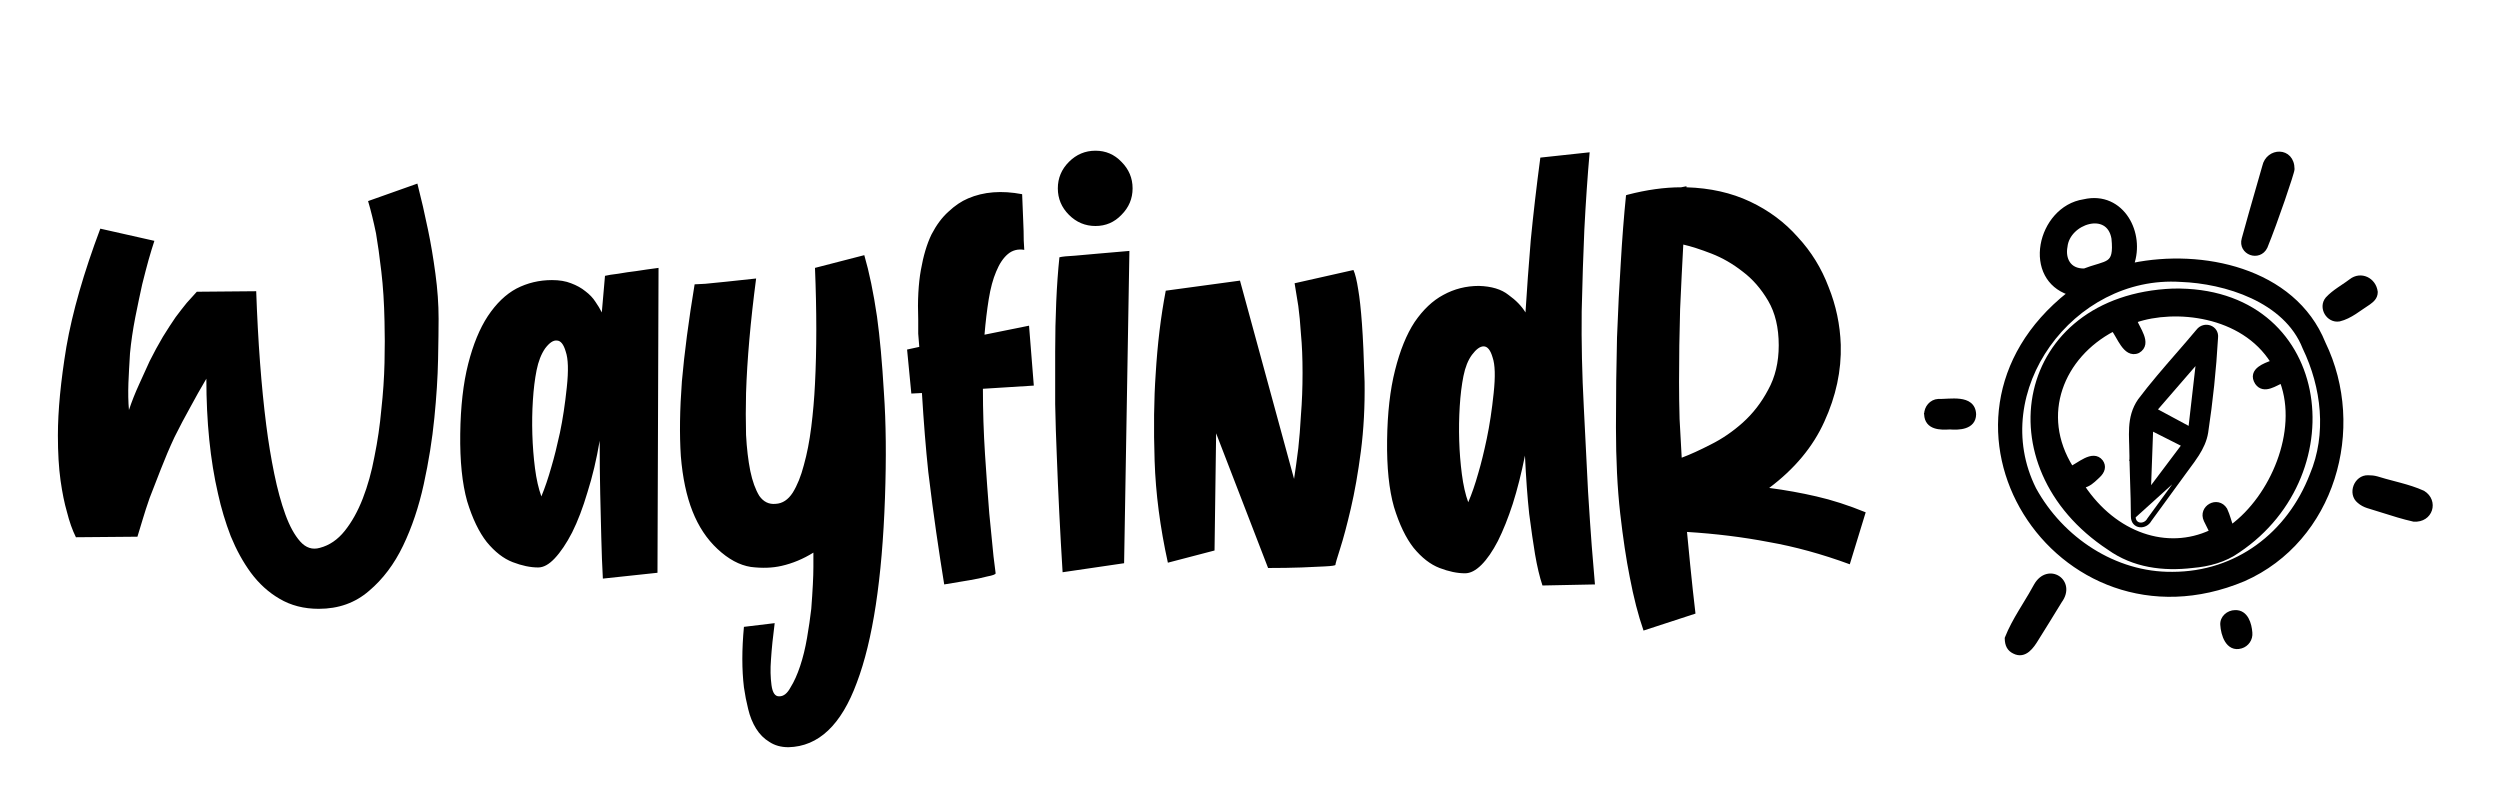 <svg width="793" height="256" viewBox="0 0 793 256" fill="none" xmlns="http://www.w3.org/2000/svg">
<path d="M31.819 72.528L48.974 76.396C48.413 78.078 47.797 80.096 47.124 82.451C46.563 84.469 45.891 87.048 45.106 90.188C44.433 93.215 43.704 96.691 42.919 100.615C42.134 104.652 41.574 108.464 41.237 112.052C41.013 115.64 40.845 118.78 40.733 121.471C40.621 124.61 40.677 127.469 40.901 130.048C41.798 127.357 42.863 124.666 44.096 121.975C45.106 119.733 46.227 117.266 47.46 114.575C48.806 111.884 50.207 109.305 51.665 106.838C53.123 104.484 54.468 102.409 55.702 100.615C57.047 98.821 58.224 97.308 59.233 96.074C60.467 94.729 61.532 93.551 62.429 92.542L81.266 92.374C81.827 108.408 82.892 122.592 84.462 134.926C85.134 140.196 85.975 145.297 86.984 150.231C87.994 155.164 89.171 159.481 90.516 163.181C91.862 166.881 93.432 169.741 95.226 171.759C97.02 173.777 99.094 174.45 101.449 173.777C104.476 172.992 107.111 171.198 109.353 168.395C111.596 165.592 113.502 162.172 115.072 158.136C116.642 154.099 117.875 149.67 118.772 144.849C119.781 139.915 120.51 134.926 120.958 129.88C121.519 124.834 121.855 119.901 121.968 115.079C122.08 110.258 122.08 105.885 121.968 101.961C121.855 96.13 121.519 90.86 120.958 86.151C120.398 81.33 119.837 77.293 119.277 74.041C118.492 70.229 117.651 66.809 116.754 63.782L132.395 58.232C133.629 63.053 134.75 67.931 135.759 72.864C136.656 77.125 137.441 81.778 138.114 86.824C138.786 91.757 139.123 96.523 139.123 101.12C139.123 104.147 139.067 108.464 138.955 114.07C138.842 119.677 138.45 125.843 137.777 132.571C137.104 139.411 135.983 146.418 134.413 153.594C132.844 160.771 130.657 167.274 127.854 173.104C125.051 178.935 121.463 183.7 117.09 187.4C112.717 191.213 107.391 193.119 101.112 193.119C96.403 193.119 92.254 192.053 88.666 189.923C85.191 187.905 82.163 185.158 79.584 181.682C77.117 178.318 74.987 174.45 73.193 170.077C71.511 165.704 70.166 161.219 69.156 156.622C66.69 145.97 65.456 133.804 65.456 120.125C63.662 123.152 61.925 126.236 60.243 129.375C58.673 132.179 57.047 135.262 55.365 138.626C53.795 141.99 52.338 145.409 50.992 148.885C49.647 152.361 48.469 155.388 47.46 157.967C46.563 160.546 45.834 162.789 45.274 164.695C44.601 166.825 44.041 168.675 43.592 170.245L24.082 170.413C22.961 168.171 22.008 165.48 21.223 162.34C20.438 159.649 19.765 156.342 19.205 152.417C18.644 148.381 18.364 143.615 18.364 138.121C18.364 130.272 19.261 120.91 21.055 110.034C22.961 99.046 26.549 86.543 31.819 72.528ZM191.902 87.497C192.799 87.272 194.201 87.048 196.107 86.824C198.013 86.487 199.919 86.207 201.825 85.983C203.956 85.647 206.31 85.31 208.889 84.974L208.553 181.682L191.229 183.532C191.005 179.495 190.837 175.123 190.725 170.413C190.613 166.377 190.501 161.78 190.389 156.622C190.276 151.352 190.22 145.746 190.22 139.803C189.211 145.746 187.922 151.184 186.352 156.117C184.894 161.051 183.269 165.312 181.475 168.9C179.681 172.375 177.831 175.123 175.924 177.141C174.13 179.047 172.392 180 170.711 180C168.244 180 165.553 179.439 162.638 178.318C159.722 177.197 156.975 175.066 154.396 171.927C151.93 168.787 149.855 164.471 148.173 158.976C146.604 153.37 145.875 146.25 145.987 137.617C146.099 128.983 146.94 121.583 148.51 115.416C150.079 109.249 152.154 104.203 154.733 100.279C157.424 96.242 160.451 93.327 163.815 91.533C167.291 89.739 171.047 88.842 175.083 88.842C177.438 88.842 179.456 89.178 181.138 89.851C182.932 90.524 184.446 91.365 185.679 92.374C187.025 93.383 188.09 94.504 188.875 95.738C189.66 96.859 190.332 97.98 190.893 99.102L191.902 87.497ZM171.72 157.463C172.841 154.772 173.906 151.632 174.915 148.044C175.812 145.017 176.709 141.429 177.606 137.28C178.503 133.019 179.232 128.198 179.793 122.816C180.353 117.546 180.241 113.79 179.456 111.547C178.784 109.193 177.831 108.016 176.597 108.016C175.476 107.903 174.243 108.744 172.897 110.538C171.664 112.332 170.767 114.631 170.206 117.434C169.645 120.237 169.253 123.433 169.029 127.021C168.804 130.497 168.748 134.085 168.86 137.785C168.973 141.485 169.253 145.073 169.701 148.549C170.15 152.025 170.823 154.996 171.72 157.463ZM220.333 90.188C220.557 90.188 221.678 90.132 223.696 90.019C225.827 89.795 228.069 89.571 230.424 89.347L239.842 88.338C238.048 102.017 236.983 114.126 236.647 124.666C236.535 129.151 236.535 133.58 236.647 137.953C236.871 142.214 237.32 146.026 237.992 149.39C238.665 152.641 239.618 155.276 240.852 157.295C242.197 159.201 243.935 160.042 246.065 159.817C248.196 159.705 249.99 158.528 251.447 156.285C252.905 153.931 254.082 151.016 254.979 147.54C255.988 143.952 256.773 139.915 257.334 135.43C257.895 130.945 258.287 126.404 258.511 121.807C259.072 110.931 259.072 98.653 258.511 84.974L274.153 80.937C275.722 86.319 277.068 92.823 278.189 100.447C279.086 106.95 279.815 114.967 280.376 124.498C281.048 134.029 281.161 145.185 280.712 157.967C279.815 183.644 276.844 203.154 271.798 216.497C266.865 229.952 259.633 236.791 250.102 237.016C247.747 237.016 245.729 236.455 244.047 235.334C242.365 234.325 240.964 232.923 239.842 231.129C238.721 229.335 237.88 227.261 237.32 224.906C236.759 222.664 236.31 220.365 235.974 218.01C235.301 212.404 235.301 206.013 235.974 198.837L245.729 197.66C245.168 201.921 244.776 205.789 244.552 209.265C244.327 212.18 244.383 214.871 244.72 217.338C245.056 219.804 245.897 220.982 247.243 220.87C248.588 220.87 249.765 219.917 250.775 218.01C251.896 216.216 252.905 213.974 253.802 211.283C254.699 208.592 255.428 205.621 255.988 202.369C256.549 199.117 256.998 196.034 257.334 193.119C257.558 190.203 257.726 187.625 257.839 185.382C257.951 183.252 258.007 181.402 258.007 179.832V175.291C254.755 177.309 251.391 178.711 247.915 179.495C245 180.168 241.749 180.28 238.161 179.832C234.572 179.271 231.041 177.365 227.565 174.113C224.201 170.974 221.566 166.993 219.66 162.172C217.754 157.351 216.52 151.52 215.96 144.681C215.511 137.841 215.623 129.936 216.296 120.966C217.081 111.996 218.426 101.737 220.333 90.188ZM324.897 79.255C322.879 78.919 321.141 79.368 319.683 80.601C318.225 81.834 316.992 83.684 315.983 86.151C314.974 88.506 314.189 91.421 313.628 94.897C313.068 98.373 312.619 102.129 312.283 106.165L326.411 103.306L327.924 122.312L311.778 123.321C311.778 130.272 312.002 137.224 312.451 144.176C312.899 151.016 313.348 157.239 313.796 162.845C314.357 168.339 314.806 172.88 315.142 176.468C315.59 179.944 315.815 181.738 315.815 181.85C315.815 182.186 314.918 182.523 313.124 182.859C311.442 183.308 309.592 183.7 307.574 184.037L299.501 185.382C298.716 180.561 297.875 175.066 296.978 168.9C296.193 163.518 295.352 157.126 294.455 149.726C293.67 142.326 292.997 133.973 292.437 124.666L289.073 124.834L287.727 110.875L291.596 110.034C291.484 108.688 291.371 107.287 291.259 105.829C291.259 104.371 291.259 102.914 291.259 101.456C291.035 95.289 291.315 90.019 292.1 85.647C292.885 81.162 294.006 77.405 295.464 74.378C297.034 71.35 298.828 68.94 300.846 67.146C302.864 65.24 304.939 63.838 307.069 62.941C312.002 60.811 317.721 60.362 324.224 61.596L324.561 70.005C324.673 72.248 324.729 74.322 324.729 76.228C324.841 78.022 324.897 79.031 324.897 79.255ZM336.047 81.61C336.944 81.386 338.57 81.218 340.925 81.106C343.391 80.881 345.914 80.657 348.493 80.433C351.408 80.208 354.66 79.928 358.248 79.592L356.566 178.654L337.056 181.514C336.271 168.844 335.655 156.454 335.206 144.344C334.982 139.186 334.814 133.804 334.702 128.198C334.702 122.592 334.702 117.042 334.702 111.547C334.702 106.053 334.814 100.783 335.038 95.738C335.262 90.58 335.599 85.871 336.047 81.61ZM347.484 47.804C350.736 47.804 353.483 48.981 355.725 51.336C358.08 53.691 359.257 56.494 359.257 59.746C359.257 62.997 358.08 65.8 355.725 68.155C353.483 70.51 350.736 71.687 347.484 71.687C344.232 71.687 341.429 70.51 339.075 68.155C336.72 65.8 335.543 62.997 335.543 59.746C335.543 56.494 336.72 53.691 339.075 51.336C341.429 48.981 344.232 47.804 347.484 47.804ZM370.45 178.486C367.983 167.274 366.581 156.51 366.245 146.194C365.908 135.879 366.021 126.684 366.581 118.611C367.142 109.193 368.207 100.391 369.777 92.206L393.323 89.01L410.478 151.913C410.927 148.997 411.375 145.746 411.824 142.158C412.16 139.13 412.441 135.598 412.665 131.562C413.001 127.413 413.169 122.984 413.169 118.275C413.169 113.566 413.001 109.473 412.665 105.997C412.441 102.521 412.16 99.55 411.824 97.083C411.375 94.28 410.983 91.87 410.647 89.851L429.315 85.647C429.876 86.88 430.381 88.954 430.829 91.87C431.278 94.448 431.67 98.036 432.006 102.634C432.343 107.231 432.623 113.398 432.847 121.134C432.959 128.871 432.567 136.215 431.67 143.167C430.773 150.006 429.708 156.061 428.474 161.331C427.241 166.601 426.12 170.806 425.111 173.945C424.102 177.085 423.597 178.823 423.597 179.159C423.597 179.383 422.476 179.551 420.233 179.664C417.991 179.776 415.524 179.888 412.833 180C409.693 180.112 406.161 180.168 402.237 180.168L385.755 137.448L385.25 174.618L370.45 178.486ZM439.987 139.635C440.1 131.001 440.94 123.601 442.51 117.434C444.08 111.155 446.154 106.053 448.733 102.129C451.424 98.205 454.452 95.345 457.815 93.551C461.291 91.645 465.047 90.692 469.084 90.692C473.12 90.804 476.26 91.757 478.502 93.551C480.857 95.233 482.651 97.083 483.884 99.102C484.333 91.813 484.894 84.133 485.566 76.06C486.351 67.987 487.36 59.297 488.594 49.991L504.235 48.309C503.562 55.933 503.002 64.118 502.553 72.864C502.217 80.377 501.937 89.01 501.712 98.765C501.6 108.52 501.825 118.667 502.385 129.207C502.946 139.859 503.394 148.773 503.731 155.949C504.179 163.125 504.572 168.9 504.908 173.272C505.356 178.43 505.693 182.467 505.917 185.382L489.267 185.718C488.37 183.027 487.585 179.72 486.912 175.795C486.351 172.432 485.735 168.171 485.062 163.013C484.501 157.855 484.053 151.688 483.716 144.512C482.595 150.119 481.306 155.22 479.848 159.817C478.39 164.302 476.821 168.227 475.139 171.591C473.457 174.842 471.719 177.365 469.925 179.159C468.131 180.953 466.393 181.85 464.711 181.85C462.244 181.85 459.553 181.289 456.638 180.168C453.723 179.047 450.976 176.917 448.397 173.777C445.93 170.638 443.856 166.321 442.174 160.827C440.604 155.332 439.875 148.269 439.987 139.635ZM465.72 159.313C466.841 156.734 467.907 153.651 468.916 150.063C469.813 147.035 470.71 143.391 471.607 139.13C472.504 134.87 473.233 130.048 473.793 124.666C474.354 119.396 474.242 115.64 473.457 113.398C472.784 111.043 471.831 109.866 470.598 109.866C469.476 109.866 468.243 110.763 466.898 112.557C465.664 114.238 464.767 116.481 464.206 119.284C463.646 122.087 463.253 125.283 463.029 128.871C462.805 132.459 462.749 136.103 462.861 139.803C462.973 143.391 463.253 146.923 463.702 150.399C464.15 153.875 464.823 156.846 465.72 159.313ZM516.28 61.764C522.335 60.194 527.997 59.409 533.267 59.409L534.949 59.073V59.409C542.462 59.633 549.189 61.147 555.132 63.95C561.074 66.753 566.12 70.51 570.269 75.219C574.53 79.816 577.781 85.086 580.024 91.028C582.378 96.859 583.668 102.97 583.892 109.361C584.116 117.546 582.378 125.675 578.678 133.748C575.09 141.709 569.26 148.717 561.187 154.772C566.344 155.445 571.334 156.342 576.155 157.463C581.089 158.584 586.303 160.266 591.797 162.508L586.751 178.991C577.893 175.739 569.316 173.385 561.018 171.927C552.833 170.357 544.2 169.292 535.117 168.731C535.454 172.432 535.79 175.907 536.127 179.159C536.463 182.299 536.743 184.99 536.968 187.232C537.304 190.035 537.584 192.502 537.808 194.632L521.326 200.014C519.644 195.193 518.187 189.531 516.953 183.027C515.832 177.421 514.823 170.694 513.926 162.845C513.029 154.884 512.58 145.802 512.58 135.598C512.58 125.395 512.692 115.864 512.917 107.006C513.253 98.148 513.645 90.356 514.094 83.628C514.542 75.779 515.103 68.547 515.776 61.932L516.28 61.764ZM533.436 145.185C536.127 144.176 539.21 142.774 542.686 140.98C546.274 139.186 549.638 136.888 552.777 134.085C556.029 131.169 558.72 127.694 560.85 123.657C563.093 119.621 564.214 114.911 564.214 109.529C564.214 103.923 563.093 99.214 560.85 95.401C558.608 91.589 555.917 88.506 552.777 86.151C549.638 83.684 546.33 81.778 542.854 80.433C539.378 79.087 536.407 78.134 533.94 77.573C533.604 83.628 533.267 90.468 532.931 98.092C532.707 105.717 532.595 113.398 532.595 121.134C532.595 124.946 532.651 128.871 532.763 132.907C532.987 136.944 533.211 141.036 533.436 145.185Z" fill="black"/>
<path d="M711.76 183.903L711.76 183.903L711.768 183.899C740.155 171.363 750.293 135.884 737.148 108.797C732.408 97.026 722.605 89.611 711.206 85.765C700.11 82.02 687.47 81.642 676.406 83.918C678.15 78.907 677.398 73.356 674.791 69.28C672.02 64.949 667.143 62.277 660.984 63.712C653.783 64.807 648.917 71.114 647.779 77.632C647.208 80.905 647.566 84.274 649.069 87.111C650.456 89.729 652.802 91.865 656.221 93.047C630.527 113.364 629.511 142.104 642.281 162.787C655.168 183.659 682.098 196.329 711.76 183.903ZM691.752 88.927L691.76 88.928L691.767 88.928C698.709 89.177 707.019 90.753 714.329 94.163C721.64 97.574 727.907 102.798 730.858 110.32L730.865 110.337L730.873 110.354C736.878 122.819 738.604 137.674 733.158 150.589L733.155 150.596L733.152 150.603C725.91 169.352 709.434 181.872 689.095 181.888L689.089 181.888C670.871 182.104 654.036 170.873 645.384 155.09C637.656 139.623 640.614 122.528 649.84 109.561C659.069 96.59 674.536 87.797 691.752 88.927ZM661.139 85.668C658.623 85.714 657.029 84.754 656.126 83.396C655.195 81.996 654.949 80.098 655.308 78.244L655.313 78.222L655.315 78.2C655.705 74.412 659.057 71.439 662.571 70.605C664.315 70.191 666.039 70.321 667.41 71.091C668.763 71.851 669.842 73.273 670.249 75.593C670.487 77.907 670.462 79.493 670.205 80.624C669.953 81.73 669.482 82.392 668.796 82.883C668.079 83.397 667.104 83.742 665.788 84.144C665.562 84.213 665.327 84.283 665.084 84.356C663.951 84.696 662.628 85.092 661.139 85.668Z" fill="black" stroke="black"/>
<path d="M718.742 78.382L718.749 78.369L718.754 78.355C720.386 74.372 722.523 68.468 724.252 63.446C725.116 60.935 725.88 58.64 726.428 56.912C726.701 56.049 726.922 55.324 727.075 54.783C727.152 54.513 727.212 54.285 727.254 54.106C727.291 53.948 727.328 53.774 727.328 53.647C727.328 52.028 726.846 50.777 726.054 49.918C725.263 49.06 724.199 48.633 723.112 48.598C720.949 48.528 718.672 50.006 718.088 52.747C717.421 55.09 716.747 57.434 716.073 59.778C714.546 65.087 713.019 70.4 711.566 75.732C710.916 78.02 712.207 79.774 713.895 80.394C715.581 81.013 717.716 80.521 718.742 78.382Z" fill="black" stroke="black"/>
<path d="M636.439 202.325L636.403 202.416L636.404 202.514C636.417 203.586 636.604 204.479 637.008 205.208C637.415 205.942 638.022 206.471 638.802 206.85C639.667 207.3 640.492 207.429 641.269 207.303C642.04 207.178 642.722 206.809 643.318 206.329C644.496 205.381 645.423 203.927 646.129 202.772C648.539 198.945 650.901 195.088 653.262 191.235C653.361 191.073 653.46 190.912 653.559 190.75C654.705 189.192 655.083 187.645 654.888 186.292C654.692 184.937 653.927 183.825 652.882 183.145C651.836 182.466 650.509 182.218 649.192 182.588C647.872 182.959 646.607 183.937 645.649 185.626L645.649 185.626L645.643 185.636C644.588 187.605 643.402 189.555 642.202 191.527C641.737 192.291 641.27 193.059 640.807 193.833C639.16 196.591 637.583 199.406 636.439 202.325Z" fill="black" stroke="black"/>
<path d="M765.573 164.959L765.609 164.967L765.646 164.969C768.393 165.171 770.301 163.678 770.933 161.738C771.563 159.806 770.9 157.497 768.697 156.144L768.67 156.128L768.642 156.115C766.302 155.052 763.838 154.303 761.371 153.631C760.631 153.429 759.893 153.235 759.158 153.042C757.429 152.587 755.716 152.137 754.033 151.604L754.024 151.601L754.015 151.599C753.098 151.345 752.118 151.235 751.176 151.246C749.151 151.174 747.636 152.558 747.013 154.197C746.391 155.837 746.611 157.868 748.2 159.134C748.987 159.831 749.993 160.364 750.98 160.678L750.98 160.678L750.99 160.681C752.514 161.131 754.062 161.621 755.623 162.116C758.921 163.161 762.274 164.223 765.573 164.959Z" fill="black" stroke="black"/>
<path d="M753.722 92.635V92.604L753.718 92.573C753.204 88.512 748.848 86.454 745.624 88.975C744.813 89.592 743.968 90.16 743.106 90.738C742.673 91.028 742.237 91.321 741.799 91.624C740.504 92.52 739.226 93.487 738.139 94.668L738.131 94.676L738.124 94.685C736.913 96.124 737.006 97.988 737.815 99.38C738.624 100.77 740.199 101.779 742.041 101.464L742.057 101.461L742.072 101.457C743.845 101.035 745.458 100.166 746.973 99.194C747.697 98.728 748.407 98.234 749.102 97.75C749.134 97.728 749.167 97.705 749.199 97.683C749.928 97.175 750.642 96.68 751.357 96.23L751.373 96.219L751.388 96.208C751.431 96.176 751.475 96.144 751.52 96.111C752.441 95.431 753.722 94.486 753.722 92.635Z" fill="black" stroke="black"/>
<path d="M618.469 135.72C619.976 135.833 621.862 135.844 623.404 135.318C624.194 135.049 624.923 134.63 625.458 133.985C625.998 133.333 626.311 132.488 626.325 131.428L626.325 131.415L626.325 131.402C626.268 129.929 625.732 128.875 624.853 128.165C623.996 127.472 622.867 127.149 621.696 127.004C620.521 126.858 619.246 126.885 618.056 126.938C617.766 126.951 617.482 126.966 617.205 126.98C616.33 127.024 615.531 127.064 614.85 127.043L614.83 127.042L614.81 127.043C612.502 127.156 610.794 129.257 610.842 131.469L610.841 131.469L610.842 131.48C610.887 132.541 611.191 133.383 611.706 134.03C612.218 134.674 612.908 135.088 613.661 135.349C615.144 135.865 616.969 135.82 618.469 135.72Z" fill="black" stroke="black"/>
<path d="M713.945 200.661C713.839 199.292 713.519 197.631 712.78 196.314C712.029 194.975 710.809 193.947 708.953 194.026C706.724 194.051 704.624 195.819 704.771 198.176C704.862 199.733 705.278 201.759 706.207 203.265C706.674 204.024 707.29 204.679 708.088 205.057C708.897 205.439 709.845 205.513 710.921 205.187C712.833 204.622 714.156 202.76 713.945 200.661Z" fill="black" stroke="black"/>
<path d="M689.256 92.035L689.256 92.035L689.246 92.035C664.509 93.031 649.435 106.952 645.572 123.969C641.714 140.966 649.071 160.922 668.902 173.958C676.756 179.572 686.165 180.762 695.471 179.659C700.617 179.222 705.741 177.891 710.054 174.804C728.486 162.433 735.737 141.519 732.154 123.799C730.361 114.935 725.855 106.862 718.673 101.069C711.488 95.274 701.656 91.784 689.256 92.035ZM678.239 111.522L678.265 111.511L678.289 111.496C679.319 110.895 679.849 110.084 679.996 109.149C680.138 108.247 679.915 107.287 679.573 106.374C679.242 105.485 678.775 104.582 678.345 103.752L678.302 103.669C677.952 102.992 677.636 102.374 677.417 101.827C683.619 99.695 692.074 99.141 700.174 101.025C708.289 102.912 715.996 107.233 720.738 114.801C719.461 115.251 717.823 115.861 716.659 116.744C715.976 117.263 715.4 117.916 715.183 118.741C714.962 119.583 715.139 120.506 715.769 121.5L715.775 121.511L715.782 121.521C716.348 122.325 717.043 122.768 717.817 122.927C718.572 123.082 719.354 122.956 720.095 122.725C720.837 122.493 721.58 122.14 722.267 121.798C722.398 121.733 722.526 121.669 722.652 121.606C723.021 121.42 723.37 121.245 723.699 121.095C726.594 128.93 725.833 138.05 722.711 146.416C719.613 154.718 714.21 162.22 707.848 166.917C707.681 166.413 707.525 165.907 707.368 165.398C707.283 165.123 707.198 164.846 707.111 164.568C706.796 163.57 706.453 162.564 705.994 161.59L705.982 161.564L705.967 161.54C705.364 160.567 704.528 160.013 703.632 159.824C702.745 159.637 701.833 159.813 701.071 160.237C699.541 161.087 698.543 162.989 699.54 165.099C699.967 166.029 700.439 166.947 700.904 167.852C701.03 168.096 701.155 168.339 701.278 168.581C687.438 175.045 670.977 169.552 660.785 154.283C662.602 153.934 663.888 152.722 665.041 151.636C665.22 151.467 665.396 151.301 665.57 151.142C666.408 150.378 666.945 149.576 667.126 148.747C667.312 147.9 667.112 147.09 666.604 146.36L666.598 146.352L666.591 146.343C665.922 145.464 665.073 145.09 664.152 145.07C663.263 145.052 662.337 145.364 661.461 145.78C660.581 146.199 659.698 146.749 658.895 147.252L658.833 147.291C658.208 147.683 657.642 148.038 657.143 148.301C651.877 139.869 651.159 131.08 653.743 123.347C656.331 115.605 662.241 108.889 670.286 104.653C670.666 105.158 671.057 105.82 671.483 106.565C671.536 106.658 671.59 106.752 671.644 106.847C672.107 107.659 672.606 108.534 673.153 109.309C673.76 110.171 674.462 110.965 675.298 111.424C676.165 111.901 677.151 112.003 678.239 111.522Z" fill="black" stroke="black"/>
<path d="M678.628 126.932L678.622 126.94L678.616 126.948C676.709 129.71 676.05 132.582 675.864 135.537C675.771 137.01 675.795 138.509 675.842 140.023C675.853 140.382 675.865 140.742 675.878 141.103C675.917 142.269 675.958 143.443 675.958 144.639C675.958 145.145 675.959 145.444 675.959 145.595L675.959 145.595C675.959 145.624 675.959 145.646 675.959 145.662L675.958 145.662C675.958 145.662 675.958 145.662 675.958 145.662C676.008 147.949 676.085 150.228 676.161 152.504C676.289 156.305 676.416 160.097 676.42 163.899L676.42 163.904C676.43 164.735 676.681 165.415 677.116 165.908C677.549 166.401 678.134 166.674 678.747 166.746C679.954 166.889 681.293 166.261 682 164.968C685.578 160.096 689.137 155.21 692.68 150.312L692.682 150.31C693.151 149.653 693.644 148.989 694.144 148.317C695.138 146.978 696.157 145.608 697.051 144.196C698.406 142.058 699.522 139.759 699.934 137.169L699.935 137.164C701.429 127.228 702.495 117.221 703.06 107.184C703.284 105.451 702.307 104.187 701.014 103.717C699.732 103.251 698.137 103.561 697.117 104.892C695.021 107.4 692.867 109.877 690.709 112.359C686.572 117.118 682.42 121.894 678.628 126.932ZM681.576 164.7C680.362 166.975 676.953 166.825 676.92 163.898L692.275 150.019C688.726 154.925 685.161 159.82 681.576 164.7ZM676.135 145.334C676.21 145.289 676.334 145.267 676.458 145.266C676.458 145.414 676.459 145.521 676.459 145.593C676.459 145.616 676.459 145.635 676.459 145.651L675.962 145.662C675.963 145.655 675.964 145.646 675.965 145.636L675.965 145.635C675.966 145.629 675.973 145.585 675.993 145.535C676.008 145.498 676.076 145.394 676.135 145.334ZM697.089 114.574L694.646 135.876L683.73 130.002C688.273 124.755 692.632 119.722 697.089 114.574ZM682.484 136.131L692.513 141.192C690.465 143.915 688.415 146.642 686.355 149.383C684.835 151.404 683.31 153.433 681.777 155.472L682.484 136.131Z" fill="black" stroke="black"/>
</svg>
